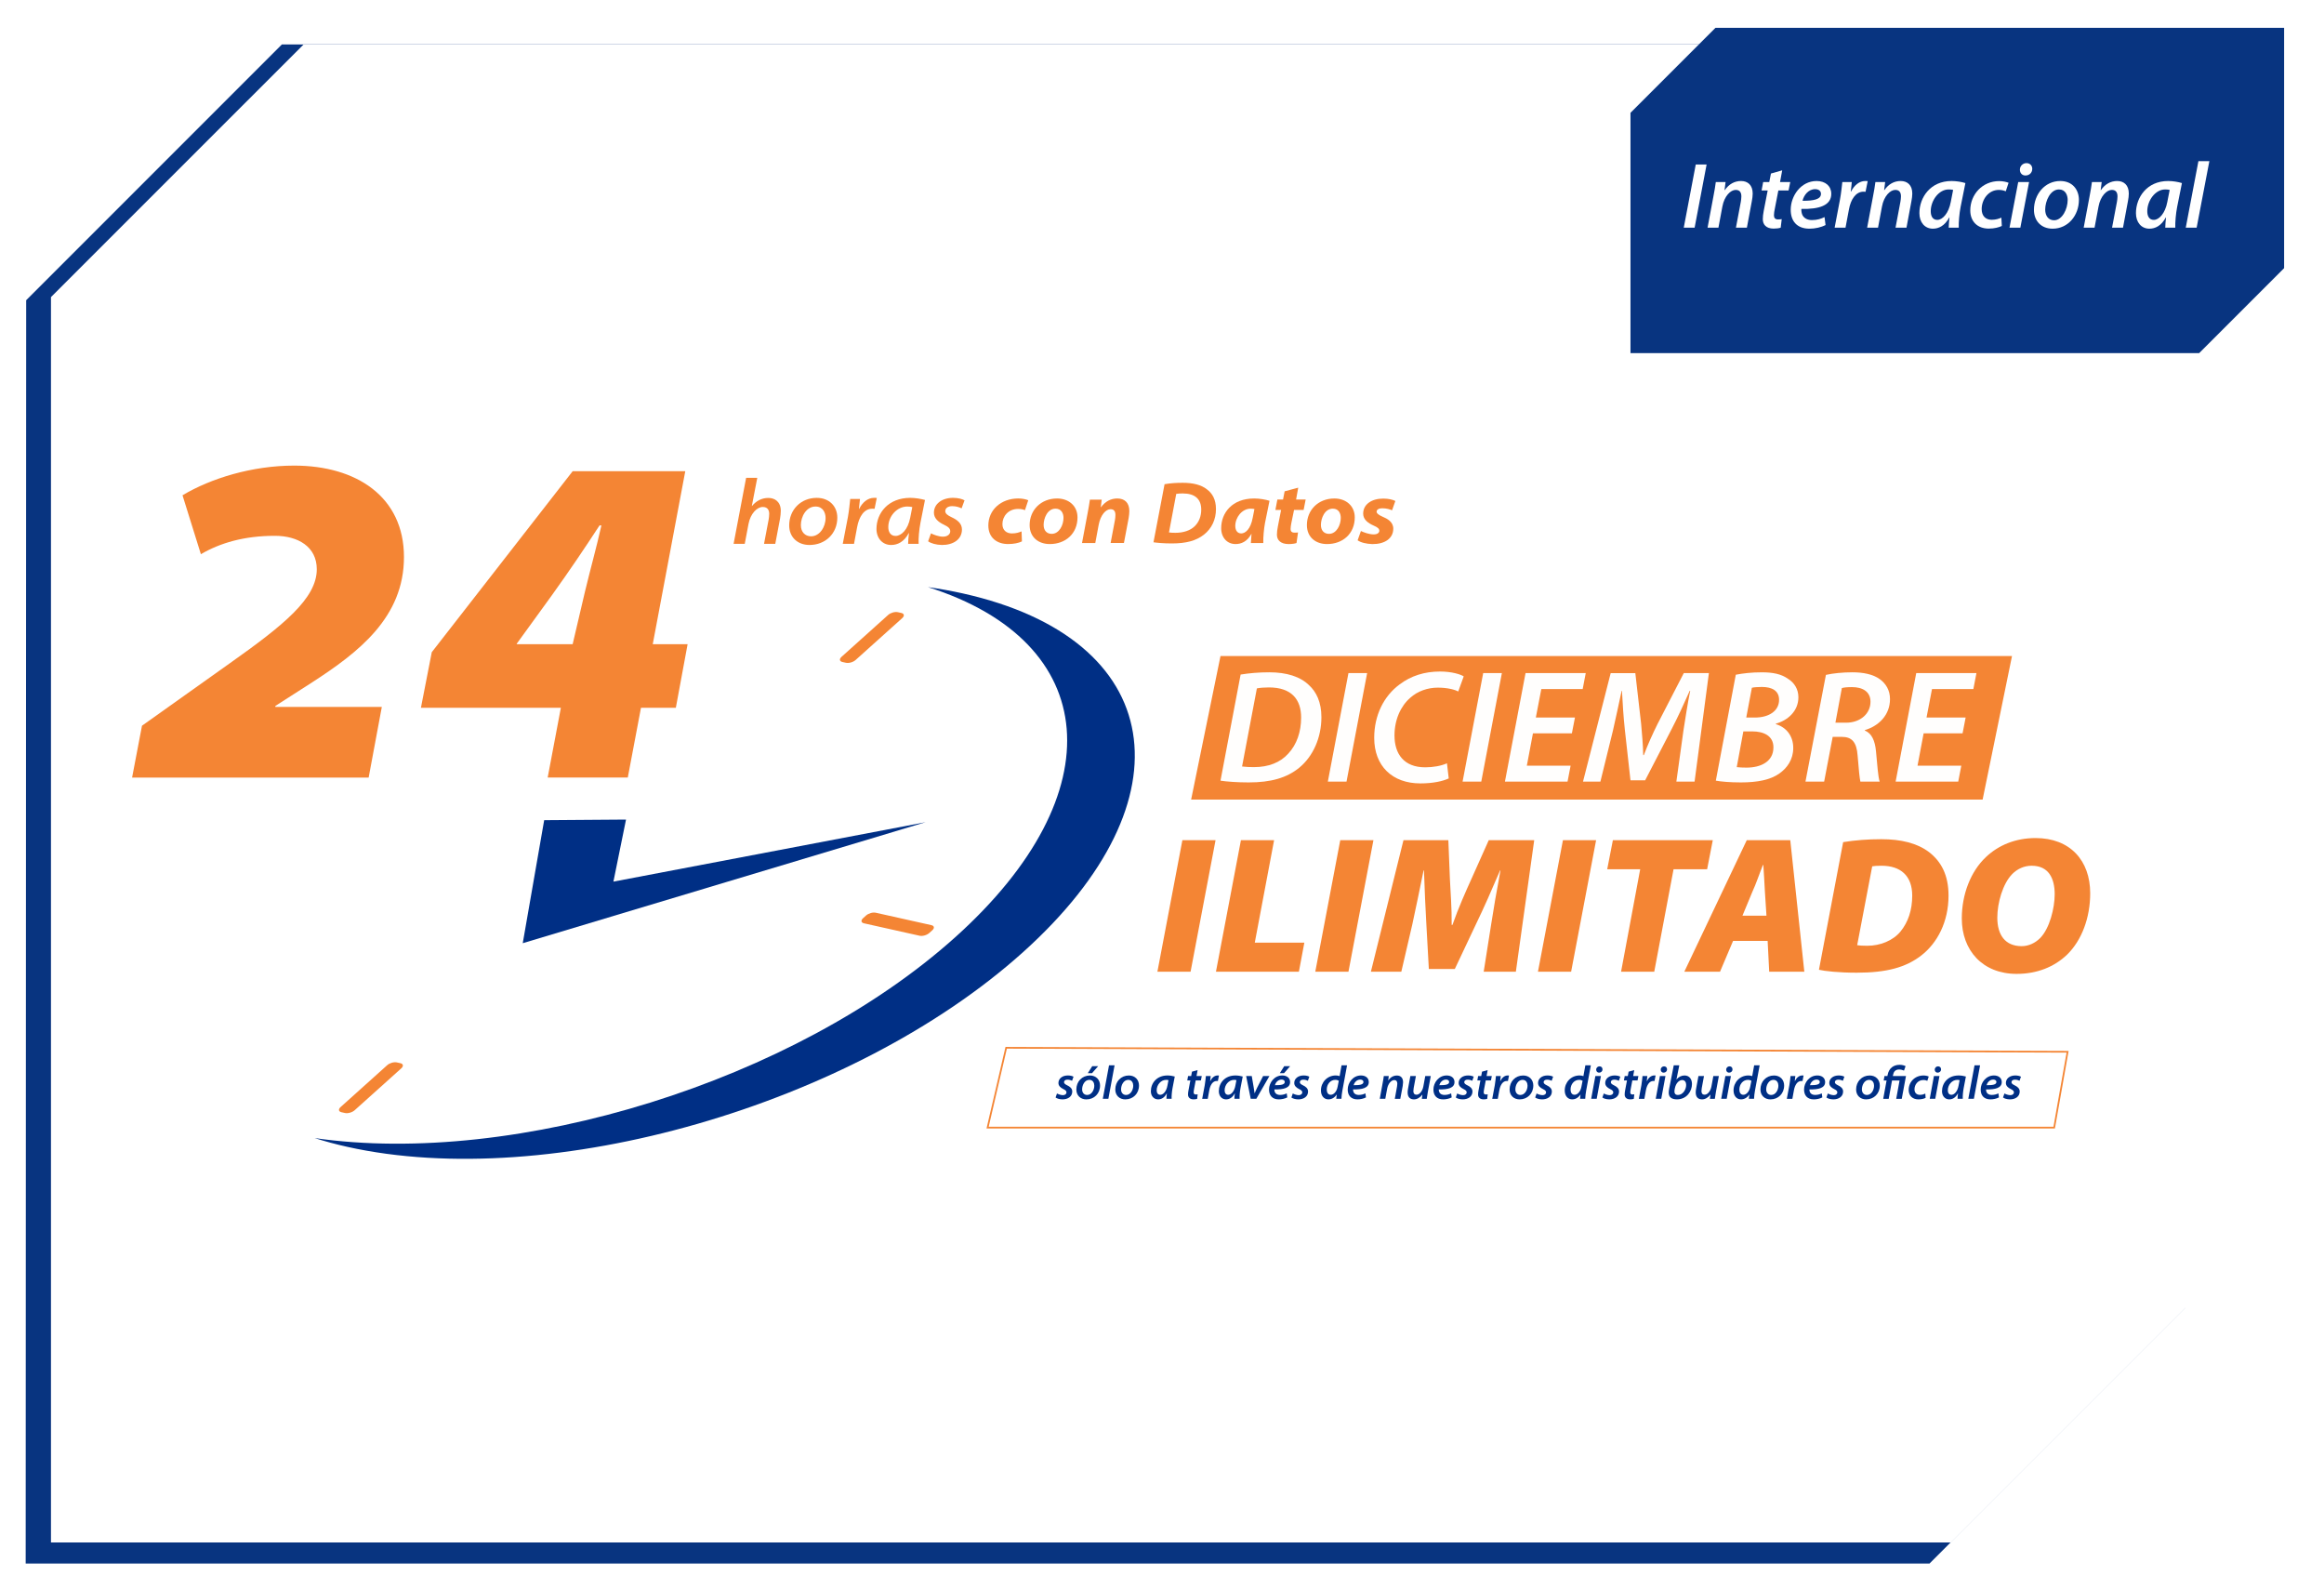 <?xml version="1.0" encoding="UTF-8"?><svg id="Capa_1" xmlns="http://www.w3.org/2000/svg" xmlns:xlink="http://www.w3.org/1999/xlink" viewBox="0 0 1350 915"><defs><style>.cls-1{fill:#002f85;}.cls-1,.cls-2,.cls-3,.cls-4,.cls-5,.cls-6{stroke-width:0px;}.cls-7{fill:none;filter:url(#outer-glow-1);stroke:#f48534;stroke-miterlimit:10;}.cls-2{fill:#083480;}.cls-2,.cls-4,.cls-6{fill-rule:evenodd;}.cls-8{opacity:.99;}.cls-3,.cls-4{fill:#fff;}.cls-5,.cls-6{fill:#f48534;}</style><filter id="outer-glow-1"><feOffset dx="0" dy="0"/><feGaussianBlur result="blur" stdDeviation="5"/><feFlood flood-color="#09004c" flood-opacity=".5"/><feComposite in2="blur" operator="in"/><feComposite in="SourceGraphic"/></filter></defs><polygon class="cls-2" points="163.76 25.8 1269.69 25.8 1269.4 759.54 1120.85 908.09 14.92 908.09 15.21 174.36 163.76 25.8"/><polygon class="cls-4" points="176.27 25.91 1279.96 25.91 1279.96 749.21 1133.3 895.87 29.61 895.87 29.61 172.56 176.27 25.91"/><polygon class="cls-4" points="1004.78 7.91 1335.08 7.91 1335.08 159.93 1280 215.01 949.69 215.01 949.69 63 1004.78 7.91"/><polygon class="cls-2" points="996.51 16.16 1326.83 16.16 1326.83 155.74 1277.47 205.1 947.14 205.1 947.14 65.52 996.51 16.16"/><polygon class="cls-3" points="985.05 95.55 978.09 132.22 984.4 132.22 991.36 95.55 985.05 95.55"/><path id="_1" class="cls-3" d="M998.23,132.22l2.29-12.24c1.14-6.2,4.83-9.68,7.72-9.68,2.5,0,3.31,1.58,3.31,3.81,0,1.03-.17,2.17-.33,3.15l-2.82,14.96h6.36l2.88-15.45c.27-1.3.49-3.15.49-4.35,0-5.01-2.94-7.29-6.75-7.29s-7.05,1.8-9.5,5.33h-.11l.6-4.73h-5.67c-.32,2.28-.7,5.06-1.36,8.21l-3.42,18.28h6.31Z"/><path id="_2" class="cls-3" d="M1028.74,100.78l-.98,4.95h-3.54l-.92,4.89h3.54l-2.29,11.81c-.38,1.96-.54,3.43-.54,4.9,0,3.04,1.9,5.44,6.25,5.44,1.53,0,3.21-.17,4.14-.55l.6-4.95c-.66.11-1.42.17-2.18.17-1.69,0-2.34-.93-2.34-2.4,0-1.14.22-2.5.49-3.75l2.07-10.67h5.93l.98-4.89h-5.93l1.25-6.8-6.53,1.85h0Z"/><path id="_3" class="cls-3" d="M1059.86,126.08c-1.9.97-4.3,1.74-7.29,1.74-2.5,0-4.41-.93-5.44-2.72-.6-1.04-.82-2.83-.71-3.76,10.23.22,17.36-1.96,17.36-8.76,0-4.46-3.32-7.45-8.54-7.45-9.14,0-15.02,8.7-15.02,16.7,0,6.48,3.54,10.99,10.88,10.99,3.21,0,6.75-.76,9.36-2.12l-.6-4.62ZM1057.79,112.58c0,3.21-4.19,4.08-10.71,4.03.76-3.21,3.37-6.75,7.34-6.75,2.01,0,3.37,1.04,3.37,2.72Z"/><path id="_4" class="cls-3" d="M1072.05,132.22l2.01-10.66c1.03-5.66,3.92-10.23,8.43-10.23.44,0,.87,0,1.2.06l1.25-6.21c-.43,0-.92-.05-1.41-.05-3.59,0-6.48,2.61-8.27,6.15h-.17c.27-1.91.44-3.76.6-5.55h-5.49c-.28,2.34-.66,6.42-1.36,10.17l-3.1,16.32h6.31Z"/><path id="_5" class="cls-3" d="M1090.94,132.22l2.29-12.24c1.14-6.2,4.83-9.68,7.72-9.68,2.5,0,3.31,1.58,3.31,3.81,0,1.03-.17,2.17-.33,3.15l-2.82,14.96h6.36l2.88-15.45c.27-1.3.49-3.15.49-4.35,0-5.01-2.94-7.29-6.75-7.29s-7.05,1.8-9.5,5.33h-.11l.6-4.73h-5.67c-.32,2.28-.7,5.06-1.36,8.21l-3.43,18.28h6.32Z"/><path id="_6" class="cls-3" d="M1137.82,132.22c-.1-3.15.33-8.16,1.09-12.07l2.78-13.82c-2.07-.66-5.17-1.2-8.06-1.2-12.34,0-18.66,9.63-18.66,18.66,0,5.33,3.1,9.03,7.84,9.03,3.37,0,6.91-1.68,9.52-6.53h.11c-.22,2.23-.44,4.36-.44,5.93h5.82ZM1133.2,117.26c-1.25,6.75-4.84,10.45-7.83,10.45-2.78,0-3.81-2.29-3.81-5.06,0-6.04,4.57-12.62,10.39-12.62,1.14,0,1.96.1,2.61.27,0,0-1.36,6.96-1.36,6.96Z"/><path id="_7" class="cls-3" d="M1162.58,126.4c-1.31.6-3.16,1.25-5.61,1.25-3.53,0-5.82-2.23-5.82-6.2,0-5.55,3.87-11.15,9.96-11.15,1.79,0,3.05.38,4.03.81l1.63-4.95c-1.04-.43-3.1-.98-5.44-.98-9.8,0-16.81,7.78-16.81,17.03,0,6.31,4.08,10.56,10.71,10.56,3.38,0,6.04-.76,7.62-1.53l-.27-4.84Z"/><path id="_8" class="cls-3" d="M1173.62,132.22l5.06-26.49h-6.31l-5.06,26.49h6.31ZM1176.56,101.92c2.18,0,3.92-1.47,3.97-3.81,0-2.01-1.36-3.37-3.37-3.37s-3.81,1.58-3.81,3.81c0,2.01,1.31,3.37,3.21,3.37h0Z"/><path id="_9" class="cls-3" d="M1196.8,105.13c-9.03,0-15.29,7.78-15.29,16.76,0,6.31,4.14,10.93,10.83,10.93,9.03,0,15.29-7.72,15.29-16.76,0-5.82-3.7-10.93-10.83-10.93ZM1196.04,110.03c3.81,0,5.06,3.37,5.06,6.09,0,5.28-3.16,11.81-7.89,11.81-3.27,0-5.17-2.56-5.17-6.21,0-4.95,2.94-11.69,8-11.69Z"/><path id="_10" class="cls-3" d="M1216.72,132.22l2.3-12.24c1.14-6.2,4.83-9.68,7.71-9.68,2.5,0,3.31,1.58,3.31,3.81,0,1.03-.16,2.17-.32,3.15l-2.83,14.96h6.36l2.88-15.45c.28-1.3.49-3.15.49-4.35,0-5.01-2.93-7.29-6.74-7.29s-7.06,1.8-9.51,5.33h-.1l.6-4.73h-5.67c-.33,2.28-.71,5.06-1.36,8.21l-3.43,18.28h6.31,0Z"/><path id="_11" class="cls-3" d="M1263.61,132.22c-.11-3.15.33-8.16,1.09-12.07l2.77-13.82c-2.06-.66-5.16-1.2-8.05-1.2-12.35,0-18.66,9.63-18.66,18.66,0,5.33,3.1,9.03,7.83,9.03,3.38,0,6.91-1.68,9.52-6.53h.11c-.21,2.23-.43,4.36-.43,5.93h5.82ZM1258.99,117.26c-1.26,6.75-4.85,10.45-7.84,10.45-2.77,0-3.81-2.29-3.81-5.06,0-6.04,4.57-12.62,10.39-12.62,1.15,0,1.96.1,2.62.27,0,0-1.36,6.96-1.36,6.96Z"/><polygon id="_12" class="cls-3" points="1276.02 132.22 1283.41 93.6 1277.05 93.6 1269.7 132.22 1276.02 132.22"/><path class="cls-5" d="M426.14,315.88l7.28-38.35h6.48l-3.16,16.33h.11c2.36-2.84,5.52-4.66,9.48-4.66,3.7,0,7.23,2.14,7.23,7.5,0,1.23-.21,3.21-.43,4.5l-2.78,14.67h-6.53l2.68-14.09c.16-.96.32-2.09.32-3.37,0-2.25-1.02-3.96-3.75-3.96-3.32,0-7.12,3.86-8.25,9.8l-2.2,11.62h-6.48Z"/><path class="cls-5" d="M486.39,300.61c0,9.27-6.91,15.91-16.17,15.91-6.86,0-11.78-4.5-11.78-11.35,0-9.1,6.75-16.01,16.01-16.01,7.34,0,11.94,4.98,11.94,11.46ZM465.23,305.06c0,3.96,2.46,6.43,5.94,6.43,4.87,0,8.41-5.3,8.41-10.66,0-2.89-1.45-6.64-5.84-6.64-5.46,0-8.52,5.94-8.52,10.87Z"/><path class="cls-5" d="M489.55,315.88l3-15.59c.7-3.86,1.07-8.14,1.34-10.5h5.68c-.21,1.93-.38,3.86-.64,5.78h.16c1.77-3.59,4.82-6.43,8.73-6.43.48,0,1.07,0,1.5.05l-1.29,6.32c-.37-.05-.75-.05-1.34-.05-4.82,0-7.66,4.66-8.78,10.66l-1.82,9.75h-6.53Z"/><path class="cls-5" d="M527.52,315.88c0-1.61.21-3.91.48-6.27h-.11c-2.68,5.09-6.48,6.91-10.23,6.91-5.03,0-8.52-3.91-8.52-9.32,0-9.27,6.91-18.05,19.6-18.05,3,0,6.32.59,8.57,1.23l-2.62,13.23c-.8,4.12-1.23,9.1-1.07,12.26h-6.11ZM529.93,294.51c-.64-.16-1.55-.32-2.89-.32-6,0-11.03,5.62-11.03,11.94,0,2.73,1.23,5.14,4.23,5.14,3.21,0,7.18-3.48,8.52-10.71l1.18-6.05Z"/><path class="cls-5" d="M540.79,309.77c1.55.8,4.5,1.93,7.02,1.93s4.18-1.39,4.18-3.11c0-1.5-.86-2.52-3.7-3.86-3.32-1.55-5.78-3.75-5.78-6.96,0-5.14,4.71-8.62,11.09-8.62,3,0,5.46.7,6.69,1.45l-1.71,4.66c-1.07-.54-3-1.29-5.46-1.29s-4.02,1.18-4.02,2.89c0,1.39,1.23,2.41,3.75,3.59,3,1.39,5.94,3.43,5.94,7.07,0,5.78-5.09,9.05-11.62,9-3.37-.05-6.48-.96-8.03-2.14l1.66-4.61Z"/><path class="cls-5" d="M76.73,451.61l5.75-30.11,51.18-36.4c30.93-21.9,50.36-37.5,50.36-54.47,0-13.14-10.95-19.43-24.36-19.43-17.79,0-31.75,4.11-42.97,10.67l-10.67-34.21c16.42-9.85,40.51-17.24,64.87-17.24,36.13,0,63.77,18.06,63.77,53.1s-26.28,55.29-53.37,72.81l-21.35,13.69v.55h61.86l-7.66,41.06H76.73Z"/><path class="cls-5" d="M318.14,451.61l7.66-40.51h-81.29l6.3-32.3,81.84-105.11h65.42l-18.89,100.45h20.25l-6.84,36.95h-20.25l-7.66,40.51h-46.53ZM332.65,374.15l7.12-30.38c3.01-12.59,6.84-26.28,9.58-38.59h-1.09c-8.76,13.41-17.24,26-27.65,40.51l-20.25,27.92-.27.55h32.57Z"/><path class="cls-1" d="M559.45,344.69c-6.62-1.48-13.44-2.7-20.41-3.7,100.47,31.75,109.12,119.57,15.87,203.33-93.25,83.76-255.03,133.51-372.12,116.68,5.98,1.89,12.26,3.59,18.88,5.07,117.99,26.35,293.73-24.23,392.52-112.98,98.79-88.75,83.23-182.05-34.76-208.4Z"/><path class="cls-5" d="M491.39,384.94l-2.05-.46c-1.7-.38-1.92-1.72-.5-2.99l27.07-24.32c1.42-1.28,3.94-2,5.64-1.62l2.05.46c1.7.38,1.92,1.72.5,2.99l-27.07,24.32c-1.42,1.28-3.94,2-5.64,1.62Z"/><path class="cls-5" d="M230.55,617.05l2.05.46c1.7.38,1.92,1.72.5,2.99l-27.07,24.32c-1.42,1.28-3.94,2-5.64,1.62l-2.05-.46c-1.7-.38-1.92-1.72-.5-2.99l27.07-24.32c1.42-1.28,3.94-2,5.64-1.62Z"/><path class="cls-5" d="M501.37,533.27l1.71-1.54c1.42-1.28,3.94-2,5.64-1.62l32.33,7.22c1.7.38,1.92,1.72.5,2.99l-1.71,1.54c-1.42,1.28-3.94,2-5.64,1.62l-32.33-7.22c-1.7-.38-1.92-1.72-.5-2.99Z"/><polygon class="cls-1" points="303.66 547.81 316.11 476.36 363.65 476.01 356.33 512.05 537.67 477.53 303.66 547.81"/><path class="cls-5" d="M593.63,314.44c-1.85.93-4.69,1.54-8.03,1.54-6.39,0-11.48-3.6-11.48-10.81,0-8.91,7.26-15.66,17.41-15.66,2.32,0,4.43.46,5.77,1.03l-1.91,5.77c-.98-.41-2.16-.72-3.97-.72-5.77,0-9.12,4.33-9.12,8.81,0,3.71,2.52,5.41,5.51,5.41,2.47,0,4.17-.57,5.61-1.18l.21,5.82Z"/><path class="cls-5" d="M625.92,300.44c0,9.63-7.06,15.55-16.12,15.55-6.44,0-11.69-3.86-11.69-11.02,0-8.75,6.59-15.45,15.96-15.45,6.9,0,11.84,4.43,11.84,10.92ZM606.24,304.86c0,3.35,1.91,5.2,4.69,5.2,4.38,0,6.85-5.1,6.85-9.27,0-2.57-1.18-5.36-4.64-5.36-4.74,0-6.9,5.66-6.9,9.42Z"/><path class="cls-5" d="M628.54,315.37l3.19-16.99c.67-3.24,1.03-5.97,1.39-8.19h6.85l-.52,4.43h.1c2.58-3.55,5.92-5.1,9.48-5.1,4.33,0,7,2.52,7,7.36,0,1.03-.21,2.99-.41,4.07l-2.73,14.42h-7.73l2.52-13.39c.15-.88.26-1.96.26-2.88,0-1.96-.67-3.35-2.83-3.35-2.73,0-5.82,3.3-6.9,9.12l-1.96,10.51h-7.72Z"/><path class="cls-5" d="M676.48,281.23c3.4-.62,6.95-.82,10.56-.82,5.87,0,10.71,1.13,14.06,3.81,3.09,2.27,5.25,5.82,5.25,11.48,0,6.03-2.47,11.28-7,14.83-4.48,3.5-10.2,5.1-18.69,5.1-4.89,0-8.81-.41-10.61-.67l6.44-33.73ZM679.05,309.24c.98.15,2.21.21,3.76.21,4.63,0,8.6-1.34,11.12-3.76,2.58-2.47,3.86-5.87,3.86-9.68,0-6.23-3.71-9.42-10.76-9.42-1.49,0-2.83.1-3.76.26l-4.22,22.4Z"/><path class="cls-5" d="M726.63,315.37c.05-1.49.21-3.35.36-5.25h-.1c-2.42,4.48-5.92,5.87-9.17,5.87-4.79,0-8.34-3.66-8.34-9.22,0-8.75,6.23-17.25,19.16-17.25,3.19,0,6.64.62,8.91,1.34l-2.63,12.93c-.62,3.35-1.08,8.29-.98,11.59h-7.21ZM728.69,295.65c-.57-.1-1.34-.21-2.21-.21-5,0-8.91,5.05-8.91,10.04,0,2.57,1.24,4.33,3.45,4.33,2.37,0,5.46-2.42,6.69-9.17l.98-5Z"/><path class="cls-5" d="M754.13,283.24l-1.24,6.9h5.56l-1.18,6.03h-5.56l-1.55,7.52c-.21,1.03-.46,2.52-.46,3.55,0,1.13.46,2.11,2.21,2.11.72,0,1.49,0,2.11-.1l-.88,6.13c-.88.36-2.83.62-4.53.62-4.69,0-6.85-2.32-6.85-5.41,0-1.44.15-2.83.57-4.94l1.85-9.48h-3.3l1.13-6.03h3.3l.93-4.79,7.88-2.11Z"/><path class="cls-5" d="M786.98,300.44c0,9.63-7.06,15.55-16.12,15.55-6.44,0-11.69-3.86-11.69-11.02,0-8.75,6.59-15.45,15.96-15.45,6.9,0,11.84,4.43,11.84,10.92ZM767.31,304.86c0,3.35,1.91,5.2,4.69,5.2,4.38,0,6.85-5.1,6.85-9.27,0-2.57-1.18-5.36-4.63-5.36-4.74,0-6.9,5.66-6.9,9.42Z"/><path class="cls-5" d="M790.58,308.42c1.54.77,4.74,1.96,7.42,1.96,2.16,0,3.24-.98,3.24-2.11s-.88-2.01-3.35-3.04c-3.14-1.39-6.03-3.45-6.03-6.9,0-5.41,4.89-8.75,11.64-8.75,3.19,0,5.72.67,7.05,1.39l-1.91,5.41c-1.18-.52-3.14-1.18-5.72-1.18-1.96,0-3.25.77-3.25,2.01,0,.98,1.13,1.85,3.45,2.88,2.68,1.13,6.23,2.94,6.23,6.95,0,5.87-5.25,9.06-12.21,8.96-3.45-.1-6.8-.93-8.5-2.21l1.91-5.36Z"/><path class="cls-5" d="M706.11,487.98l-14.51,76.4h-19.27l14.51-76.4h19.27Z"/><path class="cls-5" d="M720.85,487.98h19.27l-11.22,59.51h28.79l-3.17,16.89h-48.18l14.51-76.4Z"/><path class="cls-5" d="M797.82,487.98l-14.51,76.4h-19.27l14.51-76.4h19.27Z"/><path class="cls-5" d="M861.87,564.38l4.31-27.32c1.36-8.73,3.06-18.93,5.44-31.51h-.23c-4.65,10.88-9.52,21.99-13.72,30.61l-12.58,26.64h-15.08l-1.47-26.53c-.45-8.28-1.02-19.5-1.36-30.72h-.23c-2.38,11.45-4.65,22.9-6.58,31.51l-6.35,27.32h-17.68l18.93-76.4h26.07l.91,22.67c.34,7.48,1.13,16.78,1.02,26.53h.45c3.4-9.75,7.82-19.61,11-26.64l10.09-22.56h26.41l-10.66,76.4h-18.7Z"/><path class="cls-5" d="M927.17,487.98l-14.51,76.4h-19.27l14.51-76.4h19.27Z"/><path class="cls-5" d="M952.78,504.87h-19.16l3.29-16.89h58.04l-3.29,16.89h-19.5l-11.22,59.51h-19.27l11.11-59.51Z"/><path class="cls-5" d="M1006.74,546.47l-7.59,17.91h-20.74l36.27-76.4h25.28l8.16,76.4h-20.4l-.91-17.91h-20.06ZM1026.13,531.85l-.91-14.06c-.23-4.31-.57-10.66-.91-15.42h-.23c-1.93,4.76-4.08,11.22-6.12,15.53l-5.78,13.94h13.94Z"/><path class="cls-5" d="M1070.68,489.11c6.92-1.13,14.4-1.7,22.1-1.7,11.56,0,20.86,2.27,27.77,7.48,7.03,5.44,11.34,13.26,11.34,25.28,0,15.19-6.46,27.55-15.87,34.8-8.96,6.91-20.06,9.97-37.52,9.97-10.2,0-18.59-.91-21.88-1.7l14.06-74.14ZM1078.84,548.96c1.25.23,3.06.34,5.89.34,7.48,0,14.85-2.95,19.27-8.28,4.42-5.44,6.8-12.36,6.8-20.86,0-11.45-6.69-17.34-17.8-17.34-2.61,0-4.19.11-5.44.34l-8.73,45.8Z"/><path class="cls-5" d="M1214.19,518.81c0,14.17-4.87,27.32-13.49,35.71-7.37,7.03-17.34,11.11-29.25,11.11-19.84,0-31.85-13.72-31.85-32.19,0-13.94,5.1-27.21,13.94-35.59,7.37-7.03,17.34-11.11,28.91-11.11,20.06,0,31.74,13.04,31.74,32.08ZM1168.85,507.7c-5.44,5.55-8.62,16.66-8.62,25.28,0,9.98,4.53,16.55,14.17,16.55,3.97,0,7.82-1.81,10.66-4.65,5.55-5.55,8.5-17.46,8.5-25.51,0-9.07-3.4-16.55-13.38-16.55-4.42,0-8.28,1.81-11.34,4.87Z"/><polygon class="cls-6" points="1151.7 464.39 691.92 464.39 708.98 381.04 1168.76 381.04 1151.7 464.39"/><g class="cls-8"><path class="cls-3" d="M720.66,391.78c5.14-.84,10.75-1.31,16.64-1.31,10.1,0,18.05,2.52,23.1,7.48,4.3,3.93,7.2,9.91,7.2,18.61,0,11.88-4.86,22.72-12.81,29.27-7.29,5.98-16.55,8.6-29.45,8.6-6.64,0-12.81-.47-16.36-1.03l11.69-61.62ZM721.5,445.18c2.15.28,4.49.37,6.92.37,8.51,0,15.34-2.71,19.92-7.85,4.96-5.24,7.48-12.72,7.48-20.95,0-10.47-5.52-17.49-18.7-17.49-2.52,0-5.24.19-7.01.56l-8.6,45.35Z"/><path class="cls-3" d="M794.16,390.94l-11.97,63.02h-10.85l11.97-63.02h10.85Z"/><path class="cls-3" d="M841.57,452.1c-3.37,1.59-9.07,2.9-16.46,2.9-16.36,0-26.84-10.1-26.84-26.46,0-13.18,5.61-24.31,14.77-31.04,6.55-4.96,14.4-7.48,23.47-7.48,6.92,0,11.97,1.68,13.75,2.81l-3.18,8.79c-2.06-1.12-6.36-2.24-11.88-2.24-5.89,0-11.78,2.06-15.99,5.89-5.61,4.86-9.16,12.81-9.16,21.88,0,10.66,5.42,18.51,17.86,18.51,4.58,0,9.35-.84,12.62-2.34l1.03,8.79Z"/><path class="cls-3" d="M872.43,390.94l-11.97,63.02h-10.85l11.97-63.02h10.85Z"/><path class="cls-3" d="M913.11,425.91h-22.63l-3.55,18.79h25.43l-1.78,9.26h-36.37l11.97-63.02h34.97l-1.78,9.26h-24.03l-3.18,16.55h22.72l-1.78,9.16Z"/><path class="cls-3" d="M973.79,453.97l4.11-29.64c1.03-6.45,2.34-15.33,3.93-23.1h-.28c-3.27,7.39-7.01,15.52-10.47,22.16l-15.43,29.83h-8.51l-3.27-29.36c-.75-7.01-1.31-15.15-1.68-22.63h-.19c-1.59,7.2-3.55,16.74-5.05,23.1l-7.29,29.64h-10.1l16.08-63.02h14.31l3.37,29.45c.47,5.61,1.12,12.16,1.22,18.14h.37c2.24-5.98,5.24-12.62,7.95-18.05l15.24-29.55h14.59l-8.32,63.02h-10.57Z"/><path class="cls-3" d="M1008.3,391.88c4.21-.84,9.44-1.4,15.15-1.4,6.55,0,11.31,1.03,15.15,3.74,3.65,2.24,6.08,5.98,6.08,10.75,0,8.04-6.17,13.46-13.09,15.33v.28c5.89,1.78,10.1,6.64,10.1,13.84,0,6.73-3.55,11.69-8.13,14.87-5.14,3.65-12.72,5.14-22.25,5.14-6.36,0-11.6-.47-14.59-1.03l11.6-61.53ZM1008.86,445.55c1.68.19,3.65.28,5.7.28,8.13,0,15.62-3.37,15.62-11.78,0-6.73-5.7-9.26-12.34-9.26h-5.14l-3.83,20.76ZM1014.38,416.75h5.05c8.13,0,14.03-3.83,14.03-10.29,0-5.24-4.02-7.48-10-7.48-2.52,0-4.67.19-5.8.47l-3.27,17.3Z"/><path class="cls-3" d="M1060.67,391.97c4.02-.93,9.91-1.5,15.43-1.5,6.08,0,11.97,1.12,15.9,4.02,3.46,2.52,5.89,6.36,5.89,11.5,0,9.35-6.54,15.62-14.59,18.05v.28c4.02,1.59,5.89,5.98,6.45,11.97.75,7.85,1.22,15.05,2.15,17.67h-11.22c-.37-1.5-1.03-7.48-1.59-15.05-.56-8.04-3.46-10.94-9.16-10.94h-5.33l-4.96,25.99h-10.85l11.88-61.99ZM1066.18,419.74h6.17c8.42,0,14.21-5.33,14.21-12.16,0-5.89-4.58-8.51-10.75-8.51-2.81,0-4.58.19-5.89.56l-3.74,20.1Z"/><path class="cls-3" d="M1140.06,425.91h-22.63l-3.55,18.79h25.43l-1.78,9.26h-36.37l11.97-63.02h34.97l-1.78,9.26h-24.03l-3.18,16.55h22.72l-1.78,9.16Z"/></g><polygon class="cls-7" points="1193.27 654.92 573.69 654.92 584.49 608.55 1201.05 610.87 1193.27 654.92"/><path class="cls-1" d="M613.99,635.09c.77.41,2.22.98,3.46.98s2.06-.71,2.06-1.58c0-.76-.42-1.28-1.82-1.96-1.64-.79-2.85-1.9-2.85-3.53,0-2.61,2.32-4.38,5.46-4.38,1.48,0,2.69.35,3.3.73l-.84,2.36c-.53-.27-1.48-.65-2.69-.65s-1.98.6-1.98,1.47c0,.71.61,1.22,1.85,1.82,1.48.71,2.93,1.74,2.93,3.59,0,2.93-2.51,4.59-5.73,4.57-1.66-.03-3.19-.49-3.96-1.09l.82-2.34Z"/><path class="cls-1" d="M625.25,632.76c0-4.62,3.32-8.12,7.89-8.12,3.61,0,5.88,2.53,5.88,5.82,0,4.7-3.4,8.07-7.97,8.07-3.38,0-5.8-2.28-5.8-5.76ZM635.67,630.55c0-1.47-.71-3.37-2.88-3.37-2.69,0-4.19,3.02-4.19,5.52,0,2.01,1.21,3.26,2.93,3.26,2.4,0,4.14-2.69,4.14-5.41ZM637.92,619.22l-3.59,4.1h-2.45l2.61-4.1h3.43Z"/><path class="cls-1" d="M640.61,638.19l3.62-19.46h3.22l-3.61,19.46h-3.22Z"/><path class="cls-1" d="M661.64,630.45c0,4.7-3.4,8.07-7.97,8.07-3.38,0-5.8-2.28-5.8-5.76,0-4.62,3.32-8.12,7.89-8.12,3.61,0,5.88,2.53,5.88,5.82ZM651.22,632.7c0,2.01,1.21,3.26,2.93,3.26,2.4,0,4.14-2.69,4.14-5.41,0-1.47-.71-3.37-2.88-3.37-2.69,0-4.19,3.02-4.19,5.52Z"/><path class="cls-1" d="M677.58,638.19c0-.82.11-1.98.24-3.18h-.05c-1.32,2.58-3.19,3.51-5.04,3.51-2.48,0-4.2-1.98-4.2-4.73,0-4.7,3.4-9.16,9.66-9.16,1.48,0,3.11.3,4.22.62l-1.29,6.71c-.4,2.09-.61,4.62-.53,6.22h-3.01ZM678.77,627.35c-.32-.08-.77-.16-1.42-.16-2.96,0-5.44,2.85-5.44,6.06,0,1.39.61,2.61,2.08,2.61,1.58,0,3.54-1.77,4.19-5.44l.58-3.07Z"/><path class="cls-1" d="M695.68,621.53l-.61,3.42h3.03l-.5,2.58h-3.03l-.92,4.89c-.13.62-.26,1.39-.26,2.04,0,.71.32,1.22,1.21,1.22.4,0,.79-.03,1.11-.08l-.29,2.61c-.42.19-1.29.3-2.08.3-2.27,0-3.22-1.28-3.22-2.77,0-.81.08-1.58.29-2.61l1.06-5.6h-1.79l.47-2.58h1.79l.47-2.53,3.27-.9Z"/><path class="cls-1" d="M698.35,638.19l1.48-7.91c.34-1.96.53-4.13.66-5.33h2.8c-.11.98-.18,1.96-.32,2.93h.08c.87-1.82,2.38-3.26,4.3-3.26.24,0,.53,0,.74.03l-.63,3.21c-.18-.03-.37-.03-.66-.03-2.37,0-3.77,2.37-4.33,5.41l-.9,4.95h-3.22Z"/><path class="cls-1" d="M717.06,638.19c0-.82.11-1.98.24-3.18h-.05c-1.32,2.58-3.19,3.51-5.04,3.51-2.48,0-4.2-1.98-4.2-4.73,0-4.7,3.4-9.16,9.66-9.16,1.48,0,3.11.3,4.22.62l-1.29,6.71c-.4,2.09-.61,4.62-.53,6.22h-3.01ZM718.24,627.35c-.32-.08-.77-.16-1.42-.16-2.96,0-5.44,2.85-5.44,6.06,0,1.39.61,2.61,2.08,2.61,1.58,0,3.54-1.77,4.19-5.44l.58-3.07Z"/><path class="cls-1" d="M727.14,624.96l1.11,6.52c.24,1.55.42,2.64.53,3.42h.08c.32-.76.71-1.74,1.5-3.34l3.38-6.6h3.67l-7.62,13.23h-3.25l-2.66-13.23h3.27Z"/><path class="cls-1" d="M747.77,637.38c-1.35.73-3.3,1.14-4.93,1.14-3.75,0-5.67-2.28-5.67-5.71,0-4.08,3.14-8.18,7.7-8.18,2.67,0,4.54,1.44,4.54,3.83,0,3.4-3.69,4.4-9.13,4.27-.05.49.11,1.33.4,1.82.58.95,1.61,1.39,2.9,1.39,1.56,0,2.9-.41,3.88-.92l.32,2.36ZM744.47,627.02c-2.19,0-3.54,1.9-3.88,3.26,3.61.03,5.72-.33,5.72-1.9,0-.82-.77-1.36-1.85-1.36ZM749.46,619.22l-3.59,4.1h-2.45l2.59-4.1h3.46Z"/><path class="cls-1" d="M750.97,635.09c.76.41,2.22.98,3.46.98s2.06-.71,2.06-1.58c0-.76-.42-1.28-1.82-1.96-1.64-.79-2.85-1.9-2.85-3.53,0-2.61,2.32-4.38,5.46-4.38,1.48,0,2.69.35,3.3.73l-.84,2.36c-.53-.27-1.48-.65-2.69-.65s-1.98.6-1.98,1.47c0,.71.61,1.22,1.85,1.82,1.48.71,2.93,1.74,2.93,3.59,0,2.93-2.51,4.59-5.73,4.57-1.66-.03-3.19-.49-3.96-1.09l.82-2.34Z"/><path class="cls-1" d="M782.5,618.73l-2.72,14.67c-.29,1.58-.5,3.32-.55,4.78h-3.01l.29-2.47h-.05c-1.29,1.96-3.01,2.8-4.83,2.8-2.51,0-4.3-2.01-4.3-5.19,0-4.67,3.61-8.7,8.63-8.7.69,0,1.58.14,2.22.38l1.13-6.28h3.19ZM777.7,627.7c-.42-.27-1.16-.52-2.03-.52-2.8,0-4.96,2.47-4.96,5.65,0,1.66.71,3.02,2.32,3.02s3.43-1.69,3.98-4.67l.69-3.48Z"/><path class="cls-1" d="M793.48,637.38c-1.35.73-3.3,1.14-4.93,1.14-3.75,0-5.67-2.28-5.67-5.71,0-4.08,3.14-8.18,7.7-8.18,2.67,0,4.54,1.44,4.54,3.83,0,3.4-3.69,4.4-9.13,4.27-.05.49.11,1.33.4,1.82.58.95,1.61,1.39,2.9,1.39,1.56,0,2.9-.41,3.88-.92l.32,2.36ZM790.18,627.02c-2.19,0-3.54,1.9-3.88,3.26,3.61.03,5.72-.33,5.72-1.9,0-.82-.77-1.36-1.85-1.36Z"/><path class="cls-1" d="M801.5,638.19l1.69-9.24c.32-1.52.5-2.85.66-3.99h2.88l-.32,2.55h.05c1.27-1.9,3.06-2.85,4.99-2.85s3.59,1.06,3.59,3.91c0,.52-.11,1.49-.21,2.12l-1.4,7.5h-3.19l1.29-7.15c.08-.49.16-1.09.16-1.58,0-1.25-.42-2.15-1.82-2.15-1.53,0-3.51,1.82-4.09,5.08l-1.06,5.79h-3.22Z"/><path class="cls-1" d="M831.13,624.96l-1.71,9.24c-.29,1.52-.48,2.85-.63,4h-2.85l.32-2.45h-.05c-1.32,1.79-3.09,2.77-4.83,2.77-1.95,0-3.69-.95-3.69-4.05,0-.65.08-1.39.26-2.31l1.32-7.2h3.22l-1.29,6.98c-.11.65-.18,1.28-.18,1.77,0,1.2.47,2.09,1.87,2.09,1.56,0,3.38-1.85,3.93-4.84l1.11-6.01h3.22Z"/><path class="cls-1" d="M843.27,637.38c-1.35.73-3.3,1.14-4.93,1.14-3.75,0-5.67-2.28-5.67-5.71,0-4.08,3.14-8.18,7.7-8.18,2.67,0,4.54,1.44,4.54,3.83,0,3.4-3.69,4.4-9.13,4.27-.05.49.11,1.33.4,1.82.58.95,1.61,1.39,2.9,1.39,1.56,0,2.9-.41,3.88-.92l.32,2.36ZM839.97,627.02c-2.19,0-3.54,1.9-3.88,3.26,3.61.03,5.72-.33,5.72-1.9,0-.82-.77-1.36-1.85-1.36Z"/><path class="cls-1" d="M846.47,635.09c.76.41,2.22.98,3.46.98s2.06-.71,2.06-1.58c0-.76-.42-1.28-1.82-1.96-1.64-.79-2.85-1.9-2.85-3.53,0-2.61,2.32-4.38,5.46-4.38,1.48,0,2.69.35,3.3.73l-.84,2.36c-.53-.27-1.48-.65-2.69-.65s-1.98.6-1.98,1.47c0,.71.61,1.22,1.85,1.82,1.48.71,2.93,1.74,2.93,3.59,0,2.93-2.51,4.59-5.73,4.57-1.66-.03-3.19-.49-3.96-1.09l.82-2.34Z"/><path class="cls-1" d="M864.17,621.53l-.61,3.42h3.03l-.5,2.58h-3.03l-.92,4.89c-.13.62-.26,1.39-.26,2.04,0,.71.32,1.22,1.21,1.22.4,0,.79-.03,1.11-.08l-.29,2.61c-.42.19-1.29.3-2.08.3-2.27,0-3.22-1.28-3.22-2.77,0-.81.08-1.58.29-2.61l1.06-5.6h-1.79l.47-2.58h1.79l.47-2.53,3.27-.9Z"/><path class="cls-1" d="M866.84,638.19l1.48-7.91c.34-1.96.53-4.13.66-5.33h2.8c-.11.98-.18,1.96-.32,2.93h.08c.87-1.82,2.38-3.26,4.3-3.26.24,0,.53,0,.74.03l-.63,3.21c-.18-.03-.37-.03-.66-.03-2.37,0-3.77,2.37-4.33,5.41l-.9,4.95h-3.22Z"/><path class="cls-1" d="M890.69,630.45c0,4.7-3.4,8.07-7.97,8.07-3.38,0-5.8-2.28-5.8-5.76,0-4.62,3.32-8.12,7.89-8.12,3.61,0,5.88,2.53,5.88,5.82ZM880.27,632.7c0,2.01,1.21,3.26,2.93,3.26,2.4,0,4.14-2.69,4.14-5.41,0-1.47-.71-3.37-2.88-3.37-2.69,0-4.19,3.02-4.19,5.52Z"/><path class="cls-1" d="M892.59,635.09c.76.41,2.22.98,3.46.98s2.06-.71,2.06-1.58c0-.76-.42-1.28-1.82-1.96-1.64-.79-2.85-1.9-2.85-3.53,0-2.61,2.32-4.38,5.46-4.38,1.48,0,2.69.35,3.3.73l-.84,2.36c-.53-.27-1.48-.65-2.69-.65s-1.98.6-1.98,1.47c0,.71.61,1.22,1.85,1.82,1.48.71,2.93,1.74,2.93,3.59,0,2.93-2.51,4.59-5.73,4.57-1.66-.03-3.19-.49-3.96-1.09l.82-2.34Z"/><path class="cls-1" d="M924.12,618.73l-2.72,14.67c-.29,1.58-.5,3.32-.55,4.78h-3.01l.29-2.47h-.05c-1.29,1.96-3.01,2.8-4.83,2.8-2.51,0-4.3-2.01-4.3-5.19,0-4.67,3.61-8.7,8.63-8.7.69,0,1.58.14,2.22.38l1.13-6.28h3.19ZM919.32,627.7c-.42-.27-1.16-.52-2.03-.52-2.8,0-4.96,2.47-4.96,5.65,0,1.66.71,3.02,2.32,3.02s3.43-1.69,3.98-4.67l.69-3.48Z"/><path class="cls-1" d="M924.31,638.19l2.43-13.23h3.22l-2.45,13.23h-3.19ZM927.21,621.29c0-1.2.92-1.96,1.93-1.96s1.74.68,1.74,1.74c0,1.17-.87,1.93-2,1.93-.92,0-1.66-.68-1.66-1.71Z"/><path class="cls-1" d="M931.62,635.09c.76.41,2.22.98,3.46.98s2.06-.71,2.06-1.58c0-.76-.42-1.28-1.82-1.96-1.64-.79-2.85-1.9-2.85-3.53,0-2.61,2.32-4.38,5.46-4.38,1.48,0,2.69.35,3.3.73l-.84,2.36c-.53-.27-1.48-.65-2.69-.65s-1.98.6-1.98,1.47c0,.71.61,1.22,1.85,1.82,1.48.71,2.93,1.74,2.93,3.59,0,2.93-2.51,4.59-5.73,4.57-1.66-.03-3.19-.49-3.96-1.09l.82-2.34Z"/><path class="cls-1" d="M949.32,621.53l-.61,3.42h3.03l-.5,2.58h-3.03l-.92,4.89c-.13.62-.26,1.39-.26,2.04,0,.71.32,1.22,1.21,1.22.4,0,.79-.03,1.11-.08l-.29,2.61c-.42.19-1.29.3-2.08.3-2.27,0-3.22-1.28-3.22-2.77,0-.81.08-1.58.29-2.61l1.06-5.6h-1.79l.47-2.58h1.79l.47-2.53,3.27-.9Z"/><path class="cls-1" d="M951.99,638.19l1.48-7.91c.34-1.96.53-4.13.66-5.33h2.8c-.11.98-.18,1.96-.32,2.93h.08c.87-1.82,2.38-3.26,4.3-3.26.24,0,.53,0,.74.03l-.63,3.21c-.18-.03-.37-.03-.66-.03-2.37,0-3.77,2.37-4.33,5.41l-.9,4.95h-3.22Z"/><path class="cls-1" d="M961.81,638.19l2.43-13.23h3.22l-2.45,13.23h-3.19ZM964.71,621.29c0-1.2.92-1.96,1.93-1.96s1.74.68,1.74,1.74c0,1.17-.87,1.93-2,1.93-.92,0-1.66-.68-1.66-1.71Z"/><path class="cls-1" d="M975.5,618.73l-1.66,8.26h.05c1.11-1.5,2.85-2.36,4.64-2.36,2.96,0,4.33,2.34,4.33,4.97,0,4.08-2.93,8.91-8.76,8.91-2.93,0-4.78-1.22-4.75-3.89,0-.76.13-1.6.29-2.45l2.64-13.45h3.22ZM972.84,632.51c-.11.43-.18.98-.16,1.63.03,1.2.76,1.82,1.98,1.82,2.88,0,4.83-3.1,4.83-5.87,0-1.47-.74-2.8-2.32-2.8-1.79,0-3.64,1.79-4.25,4.76l-.08.46Z"/><path class="cls-1" d="M998.48,624.96l-1.71,9.24c-.29,1.52-.48,2.85-.63,4h-2.85l.32-2.45h-.05c-1.32,1.79-3.09,2.77-4.83,2.77-1.95,0-3.69-.95-3.69-4.05,0-.65.08-1.39.26-2.31l1.32-7.2h3.22l-1.29,6.98c-.11.65-.18,1.28-.18,1.77,0,1.2.47,2.09,1.87,2.09,1.56,0,3.38-1.85,3.93-4.84l1.11-6.01h3.22Z"/><path class="cls-1" d="M999.83,638.19l2.43-13.23h3.22l-2.45,13.23h-3.19ZM1002.73,621.29c0-1.2.92-1.96,1.93-1.96s1.74.68,1.74,1.74c0,1.17-.87,1.93-2,1.93-.92,0-1.66-.68-1.66-1.71Z"/><path class="cls-1" d="M1022.18,618.73l-2.72,14.67c-.29,1.58-.5,3.32-.55,4.78h-3.01l.29-2.47h-.05c-1.29,1.96-3.01,2.8-4.83,2.8-2.51,0-4.3-2.01-4.3-5.19,0-4.67,3.61-8.7,8.63-8.7.69,0,1.58.14,2.22.38l1.13-6.28h3.19ZM1017.38,627.7c-.42-.27-1.16-.52-2.03-.52-2.8,0-4.96,2.47-4.96,5.65,0,1.66.71,3.02,2.32,3.02s3.43-1.69,3.98-4.67l.69-3.48Z"/><path class="cls-1" d="M1036.4,630.45c0,4.7-3.4,8.07-7.97,8.07-3.38,0-5.8-2.28-5.8-5.76,0-4.62,3.32-8.12,7.89-8.12,3.61,0,5.88,2.53,5.88,5.82ZM1025.98,632.7c0,2.01,1.21,3.26,2.93,3.26,2.4,0,4.14-2.69,4.14-5.41,0-1.47-.71-3.37-2.88-3.37-2.69,0-4.19,3.02-4.19,5.52Z"/><path class="cls-1" d="M1037.96,638.19l1.48-7.91c.34-1.96.53-4.13.66-5.33h2.8c-.11.98-.18,1.96-.32,2.93h.08c.87-1.82,2.38-3.26,4.3-3.26.24,0,.53,0,.74.03l-.63,3.21c-.18-.03-.37-.03-.66-.03-2.37,0-3.77,2.37-4.33,5.41l-.9,4.95h-3.22Z"/><path class="cls-1" d="M1058.57,637.38c-1.35.73-3.3,1.14-4.93,1.14-3.75,0-5.67-2.28-5.67-5.71,0-4.08,3.14-8.18,7.7-8.18,2.67,0,4.54,1.44,4.54,3.83,0,3.4-3.69,4.4-9.13,4.27-.05.49.11,1.33.4,1.82.58.95,1.61,1.39,2.9,1.39,1.56,0,2.9-.41,3.88-.92l.32,2.36ZM1055.27,627.02c-2.19,0-3.54,1.9-3.88,3.26,3.61.03,5.72-.33,5.72-1.9,0-.82-.77-1.36-1.85-1.36Z"/><path class="cls-1" d="M1061.77,635.09c.76.41,2.22.98,3.46.98s2.06-.71,2.06-1.58c0-.76-.42-1.28-1.82-1.96-1.64-.79-2.85-1.9-2.85-3.53,0-2.61,2.32-4.38,5.46-4.38,1.48,0,2.69.35,3.3.73l-.84,2.36c-.53-.27-1.48-.65-2.69-.65s-1.98.6-1.98,1.47c0,.71.61,1.22,1.85,1.82,1.48.71,2.93,1.74,2.93,3.59,0,2.93-2.51,4.59-5.73,4.57-1.66-.03-3.19-.49-3.96-1.09l.82-2.34Z"/><path class="cls-1" d="M1091.98,630.45c0,4.7-3.4,8.07-7.97,8.07-3.38,0-5.8-2.28-5.8-5.76,0-4.62,3.32-8.12,7.89-8.12,3.61,0,5.88,2.53,5.88,5.82ZM1081.56,632.7c0,2.01,1.21,3.26,2.93,3.26,2.4,0,4.14-2.69,4.14-5.41,0-1.47-.71-3.37-2.88-3.37-2.69,0-4.19,3.02-4.19,5.52Z"/><path class="cls-1" d="M1093.96,638.19l1.95-10.65h-1.69l.47-2.58h1.69l.11-.54c.74-4.1,3.54-5.98,7.02-5.98,1.4,0,2.85.41,3.43.79l-.92,2.58c-.63-.3-1.66-.65-2.85-.65-2.35,0-3.22,1.55-3.51,3.21l-.11.6h7.62l-2.45,13.23h-3.22l1.95-10.65h-4.38l-1.93,10.65h-3.19Z"/><path class="cls-1" d="M1118.58,637.65c-.87.44-2.35.87-4.19.87-3.38,0-5.65-2.09-5.65-5.46,0-4.73,3.64-8.42,8.63-8.42,1.29,0,2.48.33,3.03.62l-.84,2.5c-.53-.27-1.24-.49-2.27-.49-3.22,0-5.17,2.69-5.17,5.41,0,2.09,1.29,3.21,3.14,3.21,1.4,0,2.4-.38,3.14-.73l.18,2.5Z"/><path class="cls-1" d="M1120.98,638.19l2.43-13.23h3.22l-2.45,13.23h-3.19ZM1123.88,621.29c0-1.2.92-1.96,1.93-1.96s1.74.68,1.74,1.74c0,1.17-.87,1.93-2,1.93-.92,0-1.66-.68-1.66-1.71Z"/><path class="cls-1" d="M1137.15,638.19c0-.82.11-1.98.24-3.18h-.05c-1.32,2.58-3.19,3.51-5.04,3.51-2.48,0-4.2-1.98-4.2-4.73,0-4.7,3.4-9.16,9.66-9.16,1.48,0,3.11.3,4.22.62l-1.29,6.71c-.4,2.09-.61,4.62-.53,6.22h-3.01ZM1138.34,627.35c-.32-.08-.77-.16-1.42-.16-2.96,0-5.44,2.85-5.44,6.06,0,1.39.61,2.61,2.08,2.61,1.58,0,3.54-1.77,4.19-5.44l.58-3.07Z"/><path class="cls-1" d="M1143.38,638.19l3.62-19.46h3.22l-3.61,19.46h-3.22Z"/><path class="cls-1" d="M1161.17,637.38c-1.35.73-3.3,1.14-4.93,1.14-3.75,0-5.67-2.28-5.67-5.71,0-4.08,3.14-8.18,7.7-8.18,2.67,0,4.54,1.44,4.54,3.83,0,3.4-3.69,4.4-9.13,4.27-.05.49.11,1.33.4,1.82.58.95,1.61,1.39,2.9,1.39,1.56,0,2.9-.41,3.88-.92l.32,2.36ZM1157.87,627.02c-2.19,0-3.54,1.9-3.88,3.26,3.61.03,5.72-.33,5.72-1.9,0-.82-.77-1.36-1.85-1.36Z"/><path class="cls-1" d="M1164.36,635.09c.76.41,2.22.98,3.46.98s2.06-.71,2.06-1.58c0-.76-.42-1.28-1.82-1.96-1.64-.79-2.85-1.9-2.85-3.53,0-2.61,2.32-4.38,5.46-4.38,1.48,0,2.69.35,3.3.73l-.84,2.36c-.53-.27-1.48-.65-2.69-.65s-1.98.6-1.98,1.47c0,.71.61,1.22,1.85,1.82,1.48.71,2.93,1.74,2.93,3.59,0,2.93-2.51,4.59-5.73,4.57-1.66-.03-3.19-.49-3.96-1.09l.82-2.34Z"/></svg>